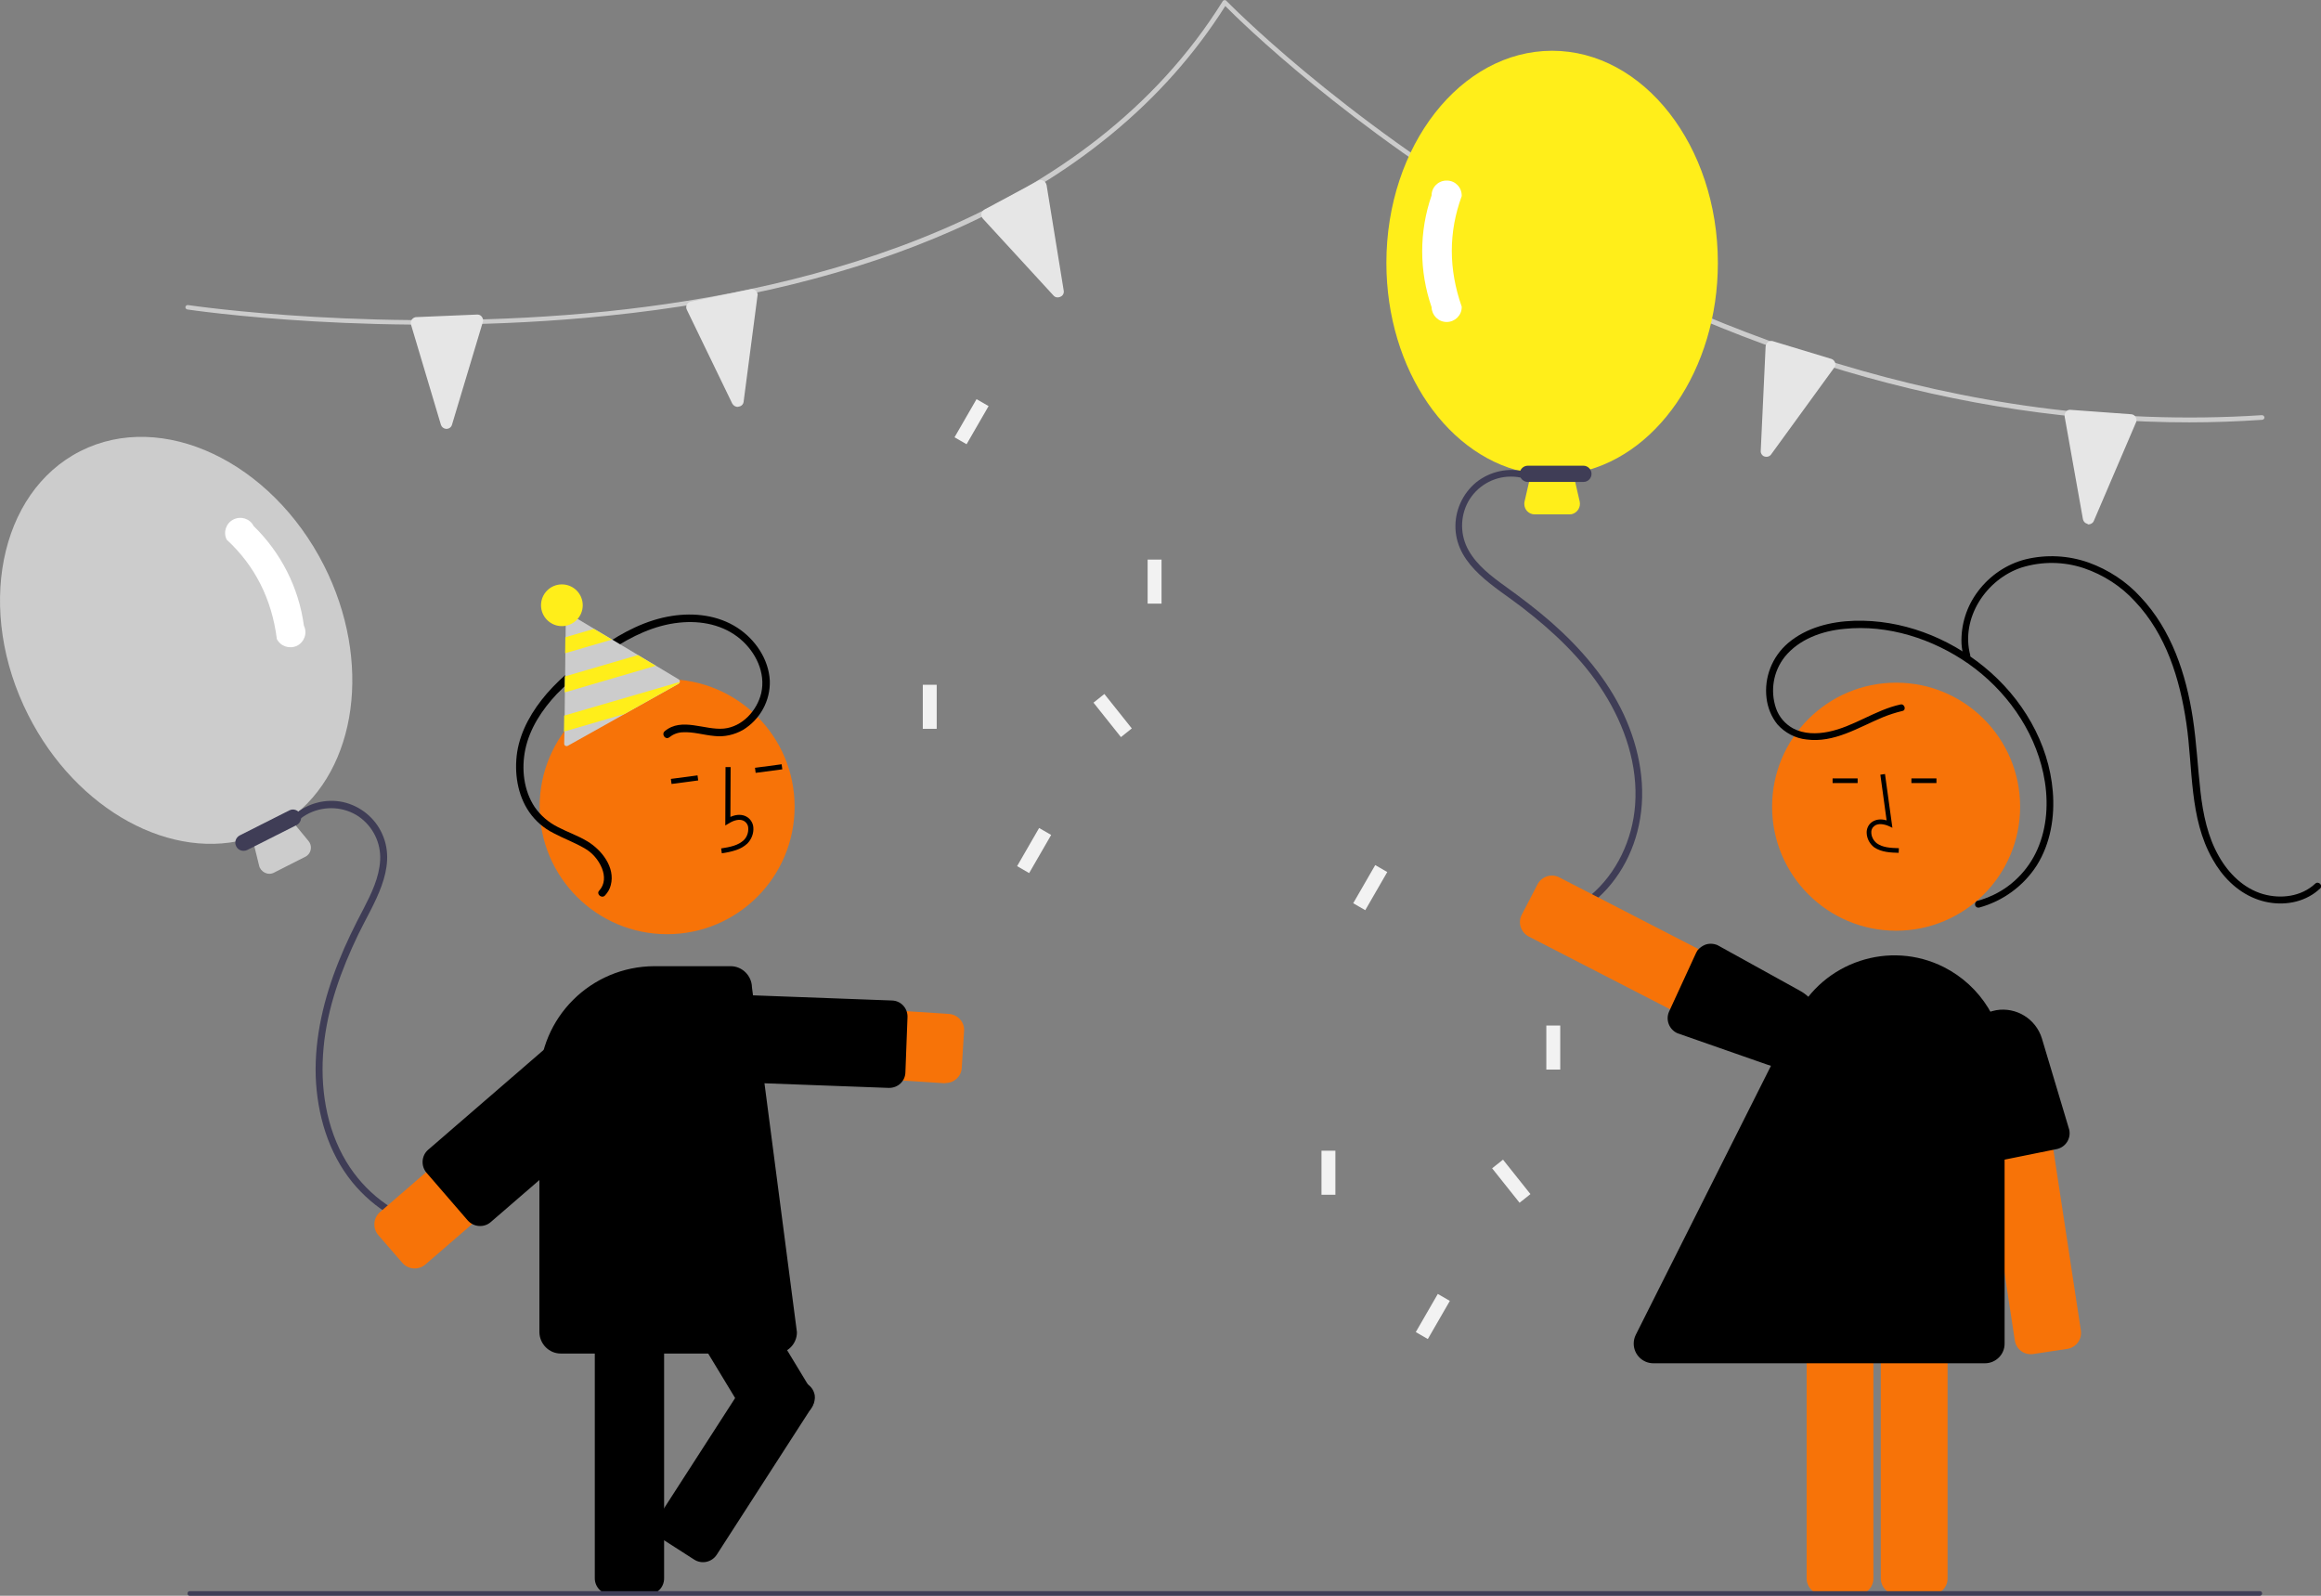 <?xml version="1.0" encoding="utf-8"?>
<!-- Generator: Adobe Illustrator 27.2.0, SVG Export Plug-In . SVG Version: 6.00 Build 0)  -->
<svg version="1.1" id="Layer_1" xmlns="http://www.w3.org/2000/svg" xmlns:xlink="http://www.w3.org/1999/xlink" x="0px" y="0px"
	 viewBox="0 0 1001.3 688.4" style="enable-background:new 0 0 1001.3 688.4;" xml:space="preserve">
<rect x="0" y="0" width="1001.3" height="688.4" fill="#808080" stroke="none"/>
<style type="text/css">
	.st0{fill:#CCCCCC;}
	.st1{fill:#E6E6E6;}
	.st2{fill:#FFEE1A;}
	.st3{fill:#3F3D56;}
	.st4{fill:#FFFFFF;}
	.st5{fill:#F77308;}
	.st6{fill:#F2F2F2;}
</style>
<path class="st0" d="M944.5,182.2c-49.1,0-98.8-7.4-148.2-22C748.4,146,700.6,125,654.4,97.7c-72.8-42.9-119-88.2-125.8-95.1
	c-26.1,41.3-65.7,73.9-117.7,96.9c-41.9,18.5-92,30.9-148.8,36.7c-96.7,10-180.5-2.6-181.3-2.7c-0.5-0.1-0.9-0.6-0.8-1.1
	c0.1-0.5,0.6-0.9,1.1-0.8l0,0c0.8,0.1,84.5,12.6,180.9,2.7C350.8,125.1,469,94.5,527.5,0.5c0.3-0.5,0.9-0.6,1.4-0.3
	c0.1,0,0.1,0.1,0.2,0.2C529.6,0.8,577,49.8,655.5,96c72.4,42.7,186.7,91.8,320.3,83.1c0.6,0,1,0.4,1.1,0.9s-0.4,1-0.9,1.1
	C965.5,181.8,955,182.2,944.5,182.2z"/>
<path class="st1" d="M192.4,185c-1-0.1-1.9-0.8-2.2-1.8l-12.9-43.2c-0.4-1.3,0.4-2.7,1.7-3.1c0.2-0.1,0.4-0.1,0.6-0.1h0l26.2-1.1
	c1.4-0.1,2.5,1,2.6,2.4c0,0.3,0,0.6-0.1,0.8L195,183.2c-0.3,1.1-1.3,1.8-2.4,1.8C192.5,185,192.5,185,192.4,185z"/>
<path class="st1" d="M318.4,175.5c-1,0.1-2-0.5-2.5-1.4l-19.6-40.5c-0.6-1.2-0.1-2.7,1.2-3.3c0.2-0.1,0.4-0.2,0.6-0.2h0l25.7-5.3
	c1.4-0.3,2.7,0.6,3,1.9c0.1,0.3,0.1,0.6,0,0.8l-6,45.8c-0.1,1.1-1,2-2.1,2.1C318.5,175.5,318.5,175.5,318.4,175.5z"/>
<path class="st1" d="M457.3,128.1c-1,0.4-2.1,0.2-2.8-0.6l-30.5-33.2c-0.9-1-0.9-2.6,0.2-3.5c0.2-0.1,0.3-0.3,0.5-0.4l0,0l23.1-12.4
	c1.2-0.7,2.7-0.2,3.4,1c0.1,0.2,0.2,0.5,0.3,0.8l7.4,45.6c0.2,1.1-0.4,2.2-1.4,2.6C457.4,128,457.4,128,457.3,128.1z"/>
<path class="st1" d="M900.6,226c-1-0.2-1.8-1-2-2l-7.9-44.3c-0.2-1.4,0.7-2.7,2-2.9c0.2,0,0.4,0,0.6,0h0l26.1,1.9
	c1.4,0.1,2.4,1.3,2.3,2.7c0,0.3-0.1,0.6-0.2,0.8l-18.2,42.5c-0.4,1-1.5,1.6-2.6,1.5C900.7,226,900.6,226,900.6,226z"/>
<path class="st1" d="M761.1,196.9c-1-0.4-1.6-1.4-1.5-2.4l2.1-45c0.1-1.4,1.2-2.4,2.6-2.4c0.2,0,0.4,0,0.6,0.1l0,0l25.1,7.6
	c1.3,0.4,2.1,1.8,1.7,3.1c-0.1,0.3-0.2,0.5-0.4,0.7l-27.2,37.4c-0.6,0.9-1.8,1.3-2.9,0.9C761.2,197,761.1,196.9,761.1,196.9z"/>
<path class="st2" d="M677.1,221.9h-15c-2.5,0-4.5-2-4.5-4.5c0-0.3,0-0.7,0.1-1l2.8-12.2c-35.6-5.8-62.4-44.7-62.4-90.8
	c0-50.5,32.1-91.5,71.5-91.5s71.5,41,71.5,91.5c0,46.1-26.8,85-62.4,90.8l2.8,12.2c0.5,2.4-1,4.8-3.4,5.4
	C677.8,221.8,677.4,221.9,677.1,221.9z"/>
<path class="st3" d="M683.1,207.9h-24c-1.9,0-3.5-1.6-3.5-3.5s1.6-3.5,3.5-3.5h24c1.9,0,3.5,1.6,3.5,3.5S685.1,207.9,683.1,207.9z"
	/>
<path class="st3" d="M658.1,203.5c-7.4-1.9-15.3-0.2-21.3,4.6c-5.9,4.9-9.2,12.3-8.9,19.9c0.7,16.3,17.2,25.1,28.6,33.9
	c13.5,10.4,26.3,22.4,35.4,36.9c9.1,14.4,14.8,31.4,13.5,48.5c-1.1,14.8-7.9,29.5-19.4,39.1c-1.5,1.2-3,2.3-4.6,3.3
	c-1.6,1-0.1,3.6,1.5,2.6c12.6-8.1,21-21.6,24.1-36.2c3.5-16.2,0.4-33-6.5-47.9c-7.2-15.4-18.5-28.5-31.2-39.7
	c-6.3-5.5-13-10.6-19.8-15.5c-6-4.3-12.2-9-15.9-15.5c-3.7-6.5-3.8-14.5-0.2-21.1c3.7-6.6,10.7-10.8,18.4-10.8
	c1.8,0,3.6,0.2,5.4,0.7C659.2,206.9,660,204,658.1,203.5L658.1,203.5z"/>
<path class="st4" d="M624.1,138.9c-3.6,0-6.4-2.9-6.5-6.4c-5.4-15.6-5.4-32.6,0-48.2c0-3.6,3-6.5,6.6-6.4c3.6,0,6.4,2.9,6.4,6.5
	l0,0.2c-5.7,15.5-5.7,31.5,0,47.7l0,0.2C630.6,136,627.7,138.9,624.1,138.9z"/>
<path class="st0" d="M114.3,376.5c-1.2-0.6-2.2-1.7-2.5-3l-3-12.2c-34.4,10.9-75.8-11.7-96.6-52.8c-22.8-45-12.7-96.1,22.5-113.9
	S117,199,139.8,244c20.8,41.1,14.4,87.9-14.7,109.1l8,9.7c1.6,1.9,1.3,4.8-0.6,6.3c-0.3,0.2-0.5,0.4-0.8,0.5l-13.4,6.8
	C117,377.1,115.6,377.1,114.3,376.5z"/>
<path class="st3" d="M101.9,365.1c-0.9-1.7-0.2-3.8,1.5-4.7l21.4-10.8c1.7-0.9,3.8-0.2,4.7,1.6c0.9,1.7,0.2,3.8-1.5,4.7l-21.4,10.8
	C104.8,367.5,102.7,366.8,101.9,365.1z"/>
<path class="st3" d="M126.9,351.5c5.8-5,13.6-7.1,21.1-5.5c7.5,1.7,13.8,6.8,16.9,13.8c6.7,14.9-4,30.2-10.3,43.2
	c-7.4,15.4-13.4,31.8-15,48.9c-1.6,16.9,1,34.7,9.9,49.4c7.7,12.7,20.3,22.8,35,26.2c1.8,0.4,3.7,0.7,5.6,0.9c1.9,0.2,1.7,3.2-0.2,3
	c-14.9-1.5-28.5-9.9-37.9-21.4c-10.4-12.8-15.2-29.3-15.8-45.7c-0.5-17,3.6-33.8,9.9-49.5c3.1-7.8,6.8-15.3,10.7-22.7
	c3.4-6.6,6.8-13.5,7.2-21c0.4-7.5-3.1-14.6-9.3-18.9c-6.3-4.2-14.4-4.7-21.3-1.4c-1.6,0.8-3.2,1.8-4.5,3
	C127.5,355,125.5,352.8,126.9,351.5L126.9,351.5z"/>
<path class="st4" d="M119.4,275.6l0-0.2c-2.2-17-9.4-31.3-21.5-42.5l-0.1-0.1c-1.6-3.2-0.3-7.1,2.9-8.7c3.2-1.6,7.1-0.4,8.7,2.8
	c11.8,11.5,19.5,26.6,21.7,43c1.6,3.2,0.2,7.1-3,8.7C124.8,280.1,121,278.8,119.4,275.6z"/>
<path class="st5" d="M768.9,460.3L659.5,404c-3.4-1.8-4.8-6-3-9.4l6.8-13.1c1.8-3.4,6-4.8,9.4-3L782,434.8c3.4,1.8,4.8,6,3,9.4
	l-6.8,13.1c-0.8,1.7-2.3,2.9-4.1,3.5c-0.7,0.2-1.4,0.3-2.1,0.3C770.9,461.1,769.8,460.9,768.9,460.3z"/>
<path d="M735.5,407.6c1.7-0.7,3.7-0.6,5.4,0.1l35.8,19.8c8.1,4.5,11.3,14.6,7.3,23l-0.4-0.2l0.4,0.2c-3.9,8-13.1,11.8-21.5,8.8
	l-38.9-13.6c-3.5-1.6-5.1-5.7-3.6-9.2c0,0,0,0,0,0l11.6-25.2c0.2-0.5,0.5-0.9,0.7-1.3C733.2,408.9,734.3,408.1,735.5,407.6z"/>
<circle class="st5" cx="818" cy="348" r="53.5"/>
<path class="st5" d="M811.4,680.9v-123c0-3.9,3.1-7,7-7h14.8c3.9,0,7,3.1,7,7v123c0,3.9-3.1,7-7,7h-14.8
	C814.5,687.9,811.4,684.7,811.4,680.9z"/>
<path class="st5" d="M779.4,680.9v-123c0-3.9,3.1-7,7-7h14.8c3.9,0,7,3.1,7,7v123c0,3.9-3.1,7-7,7h-14.8
	C782.5,687.9,779.4,684.7,779.4,680.9z"/>
<path d="M819.1,367.9l0.1-2c-3.7-0.1-7-0.3-9.5-2.1c-1.4-1.1-2.3-2.7-2.4-4.5c-0.1-1.1,0.3-2.2,1.2-2.9c1.6-1.4,4.3-0.9,6.2-0.1
	l1.7,0.8l-3.2-23.2l-2,0.3l2.7,19.7c-2.6-0.8-5-0.4-6.7,1c-1.3,1.1-2,2.8-1.9,4.5c0.1,2.4,1.3,4.6,3.2,6.1
	C811.7,367.7,815.8,367.8,819.1,367.9z"/>
<rect x="790.6" y="335.8" width="10.8" height="2"/>
<rect x="824.6" y="335.8" width="10.8" height="2"/>
<path class="st5" d="M869.2,578.2l-18.5-121.6c-0.6-3.8,2-7.4,5.9-8l14.6-2.2c3.8-0.6,7.4,2,8,5.9l18.5,121.6c0.6,3.8-2,7.4-5.9,8
	l-14.6,2.2C873.3,584.7,869.8,582.1,869.2,578.2C869.2,578.2,869.2,578.2,869.2,578.2z"/>
<path d="M854.9,500.2c-1.6-1-2.7-2.6-3.1-4.4l-5-40.6c-1.1-9.2,5.1-17.7,14.3-19.4l0.1,0.5l-0.1-0.5c8.7-1.5,17.2,3.7,19.8,12.2
	l11.8,39.4c0.8,3.8-1.6,7.5-5.4,8.3c0,0,0,0,0,0l-27.2,5.5c-0.5,0.1-1,0.2-1.5,0.2C857.3,501.3,856,500.9,854.9,500.2z"/>
<path d="M856.3,588.1h-143c-4.7,0-8.5-3.8-8.5-8.5c0-1.3,0.3-2.6,0.9-3.8l69.1-137.5c11.8-23.4,40.4-32.9,63.8-21.1
	c16,8.1,26.2,24.5,26.2,42.5v120C864.8,584.3,861,588.1,856.3,588.1z"/>
<path d="M819.9,303.9c-11,2.4-20.2,9.6-31.2,11.8c-5,1-10.5,1-15.2-1.5c-3.4-1.9-6-4.9-7.3-8.6c-2.6-7.6-1.2-16,3.8-22.3
	c6.2-7.6,16-11.1,25.5-12c18.9-2,38.4,4.3,53.8,15.1c15.9,11.2,28.1,28.1,32.2,47.2c2.2,10.2,2,21.2-1.8,31
	c-3.6,9.4-10.7,17.2-19.8,21.5c-2.2,1-4.4,1.9-6.8,2.5c-0.8,0.2-1.2,1.1-1,1.9c0.2,0.8,1,1.2,1.8,1c10.2-2.8,19.1-9.3,24.8-18.2
	c5.9-9.4,7.8-20.9,6.9-31.8c-1.7-21.1-13.3-40.5-29.6-53.8c-15.6-12.8-35.7-20.5-56-19.9c-10.2,0.3-20.7,2.9-28.6,9.6
	c-6.9,5.9-10.4,14.8-9.3,23.8c0.5,4.1,2.1,8.1,4.7,11.3c3.2,3.6,7.7,6,12.5,6.5c12,1.6,22.4-5.2,33-9.6c2.7-1.1,5.5-2,8.4-2.7
	C822.5,306.4,821.7,303.5,819.9,303.9L819.9,303.9z"/>
<path d="M850,282.7c-4.3-16.1,6.9-32.9,22.2-37.9c8.8-2.7,18.1-2.6,26.8,0.3c8.5,2.9,16.1,7.8,22.1,14.4
	c13.4,14.2,19.3,33.4,22.1,52.4c2.9,19.5,1.2,41,11.3,58.7c4.1,7.4,10.3,13.8,18.3,17c7.4,3,16.3,3,23.4-0.9
	c1.7-0.9,3.3-2.1,4.7-3.4c1.4-1.3-0.7-3.4-2.1-2.1c-6,5.6-14.8,6.7-22.5,4.5c-8.3-2.4-14.8-8.8-19-16.2c-4.9-8.5-6.9-18.3-8-28
	c-1.2-10.6-1.7-21.2-3.3-31.7c-2.9-19-9.2-38.1-22.6-52.3c-6.1-6.7-13.8-11.7-22.3-14.8c-8.8-3.1-18.2-3.6-27.3-1.4
	c-8.2,2.1-15.4,7-20.5,13.8c-4.9,6.5-7.4,14.4-7.1,22.5c0.1,2,0.5,4,1,6c0.2,0.8,1.1,1.2,1.9,1C849.7,284.2,850.1,283.4,850,282.7
	L850,282.7z"/>
<path class="st5" d="M407.5,467.3l-124.4-8.1c-8.2-0.5-14.5-7.6-14-15.9c0.5-8.2,7.6-14.5,15.9-14c0,0,0,0,0,0l124.4,8.1
	c3.9,0.3,6.8,3.6,6.5,7.4l-1,15.9c-0.2,3.7-3.3,6.5-7,6.5C407.9,467.3,407.7,467.3,407.5,467.3z"/>
<path d="M383.2,469.3L281,465.5c-3.9-0.1-6.9-3.4-6.7-7.3c0,0,0,0,0,0l0.9-23.7c0.1-3.9,3.4-6.9,7.3-6.7l102.3,3.8
	c3.9,0.1,6.9,3.4,6.7,7.3c0,0,0,0,0,0l-0.9,23.7c-0.1,3.8-3.2,6.7-7,6.7C383.4,469.3,383.3,469.3,383.2,469.3z"/>
<path d="M256.6,680.9V548.3c0-3.9,3.1-7,7-7h15.9c3.9,0,7,3.1,7,7v132.6c0,3.9-3.1,7-7,7h-15.9C259.8,687.9,256.6,684.7,256.6,680.9
	z"/>
<path d="M324.6,615.4l-68.7-113.4c-2-3.3-0.9-7.6,2.4-9.6l13.6-8.2c3.3-2,7.6-0.9,9.6,2.4l68.7,113.4c2,3.3,0.9,7.6-2.4,9.6
	l-13.6,8.2C330.9,619.8,326.6,618.7,324.6,615.4z"/>
<circle class="st5" cx="287.8" cy="348" r="55"/>
<path d="M317.6,366.7c1.8-0.6,3.4-1.5,4.8-2.8c1.8-1.8,2.8-4.4,2.6-6.9c-0.1-1.8-1.1-3.5-2.6-4.5c-2-1.3-4.6-1.3-7.3-0.1l0.1-21.5
	l-2.2,0l-0.1,25.2l1.7-1c1.9-1.2,4.7-2.1,6.6-0.8c1,0.7,1.6,1.8,1.6,2.9c0.1,1.9-0.5,3.8-1.9,5.2c-2.4,2.3-5.9,3-9.8,3.6l0.3,2.1
	C313.5,367.8,315.5,367.4,317.6,366.7z"/>
<rect x="325.9" y="330.6" transform="matrix(0.991 -0.131 0.131 0.991 -40.567 46.283)" width="11.6" height="2.2"/>
<rect x="289.6" y="335.4" transform="matrix(0.991 -0.131 0.131 0.991 -41.508 41.568)" width="11.6" height="2.2"/>
<path d="M232.7,574.7V466.4c0-27.4,22.2-49.5,49.6-49.6h32.9c5,0,9.1,4.1,9.2,9.1l19.4,148.8c0,5.1-4.1,9.2-9.2,9.2h-92.7
	C236.9,583.9,232.8,579.8,232.7,574.7z"/>
<path class="st5" d="M163.9,522.9l94.3-81.5c6.2-5.4,15.7-4.7,21.1,1.5s4.7,15.7-1.5,21.1c0,0,0,0,0,0l-94.3,81.5
	c-2.9,2.5-7.4,2.2-9.9-0.7c0,0,0,0,0,0l-10.4-12C160.7,529.9,161,525.4,163.9,522.9L163.9,522.9z"/>
<path d="M184.7,496l77.4-66.9c2.9-2.5,7.4-2.2,9.9,0.7c0,0,0,0,0,0l17.8,20.6c2.5,2.9,2.2,7.4-0.7,9.9c0,0,0,0,0,0l-77.4,66.9
	c-2.9,2.5-7.3,2.2-9.9-0.7L184,505.9C181.5,503,181.8,498.5,184.7,496L184.7,496z"/>
<path d="M286.8,315.4c7.3-6.1,17.2-0.3,25.5-1.1c8-0.8,14.3-7.8,16.1-15.3c2-8.8-2.4-17.7-9-23.3c-7.3-6.2-17-8.1-26.4-7.1
	c-10.7,1.1-20.5,5.9-29.3,11.7c-8.5,5.5-16.4,11.9-23.5,19.1c-6.3,6.7-11.7,14.8-13.6,24c-1.7,8.3-0.7,17.6,4.1,24.8
	c2.6,3.7,6,6.6,10,8.6c4.2,2.2,8.7,3.7,12.8,6.2c6.1,3.7,12,11.2,10,18.8c-0.4,1.7-1.3,3.2-2.5,4.5c-1.4,1.5-3.9-0.6-2.5-2.1
	c2.5-2.7,2.5-6.3,1.2-9.6c-1.5-3.7-4.2-6.8-7.6-8.7c-4.3-2.5-9-4.2-13.3-6.5c-4.2-2.1-7.8-5.2-10.5-9.1c-5.1-7.4-6.5-17-5.2-25.8
	c1.5-9.5,6.6-18.1,12.8-25.3c6.8-7.8,15.2-14.3,23.7-20.2c9.1-6.3,19.2-11.6,30.3-13.3c9.6-1.5,19.9-0.3,28.2,5.1
	c7.7,5,13.5,13.5,14,22.8c0.3,8.7-4.2,16.8-11.6,21.3c-3.7,2.1-8.1,3.1-12.3,2.6c-4.6-0.4-9.2-1.9-13.8-1.6
	c-2.1,0.1-4.1,0.9-5.7,2.2C287,319.3,285.2,316.7,286.8,315.4L286.8,315.4z"/>
<path d="M350.4,606.8l-41.2,63.9c-2.1,3.2-6.4,4.2-9.7,2.1l-13.4-8.6c-3.3-2.1-4.2-6.4-2.1-9.7l41.2-63.9c2.1-3.2,6.4-4.2,9.7-2.1
	l13.4,8.6c1.6,1,2.7,2.6,3.1,4.4c0,0.1,0,0.2,0.1,0.4C351.7,603.6,351.3,605.3,350.4,606.8z"/>
<path class="st3" d="M974.9,688.4h-893c-0.6,0-1-0.4-1-1c0-0.6,0.4-1,1-1h893c0.6,0,1,0.4,1,1C975.9,687.9,975.4,688.4,974.9,688.4z
	"/>
<rect x="398.1" y="295.4" class="st6" width="6" height="19"/>
<rect x="495.1" y="241.4" class="st6" width="6" height="19"/>
<rect x="477.1" y="299.4" transform="matrix(0.782 -0.623 0.623 0.782 -87.877 366.218)" class="st6" width="6" height="19"/>
<rect x="436.6" y="363.9" transform="matrix(0.5 -0.866 0.866 0.5 -94.65 569.784)" class="st6" width="19" height="6"/>
<rect x="409.6" y="178.9" transform="matrix(0.5 -0.866 0.866 0.5 52.064 453.902)" class="st6" width="19" height="6"/>
<rect x="570.1" y="496.4" class="st6" width="6" height="19"/>
<rect x="667.1" y="442.4" class="st6" width="6" height="19"/>
<rect x="649.1" y="500.4" transform="matrix(0.782 -0.623 0.623 0.782 -175.628 517.073)" class="st6" width="6" height="19"/>
<rect x="608.6" y="564.9" transform="matrix(0.5 -0.866 0.866 0.5 -182.722 819.241)" class="st6" width="19" height="6"/>
<rect x="581.6" y="379.9" transform="matrix(0.5 -0.866 0.866 0.5 -36.007 703.358)" class="st6" width="19" height="6"/>
<path class="st0" d="M292.7,293l-9.7-5.8l-7.7-4.6l-11.2-6.7l-7.7-4.6l-10.5-6.3c-0.5-0.3-1.2-0.1-1.6,0.4c-0.1,0.2-0.2,0.4-0.2,0.6
	l-0.1,8.9l-0.1,6.9l-0.1,10l-0.1,6.9l-0.1,10l-0.1,6.9l-0.1,5.1c0,0.2,0,0.4,0.1,0.6c0.1,0.2,0.2,0.3,0.4,0.4c0.3,0.2,0.8,0.2,1.1,0
	l47.7-26.7c0.3-0.2,0.5-0.5,0.6-0.8c0-0.1,0-0.1,0-0.2c0-0.2-0.1-0.4-0.1-0.6C293,293.3,292.9,293.1,292.7,293z"/>
<polygon class="st2" points="264,275.9 243.8,281.8 243.9,274.9 256.2,271.3 "/>
<polygon class="st2" points="282.9,287.2 243.6,298.7 243.7,291.8 275.2,282.6 "/>
<path class="st2" d="M293.2,294.2c0,0.3-0.3,0.6-0.6,0.8l-23.2,13l-26.1,7.6l0.1-6.9L293.2,294.2z"/>
<circle class="st2" cx="242.4" cy="261.1" r="9"/>
</svg>
